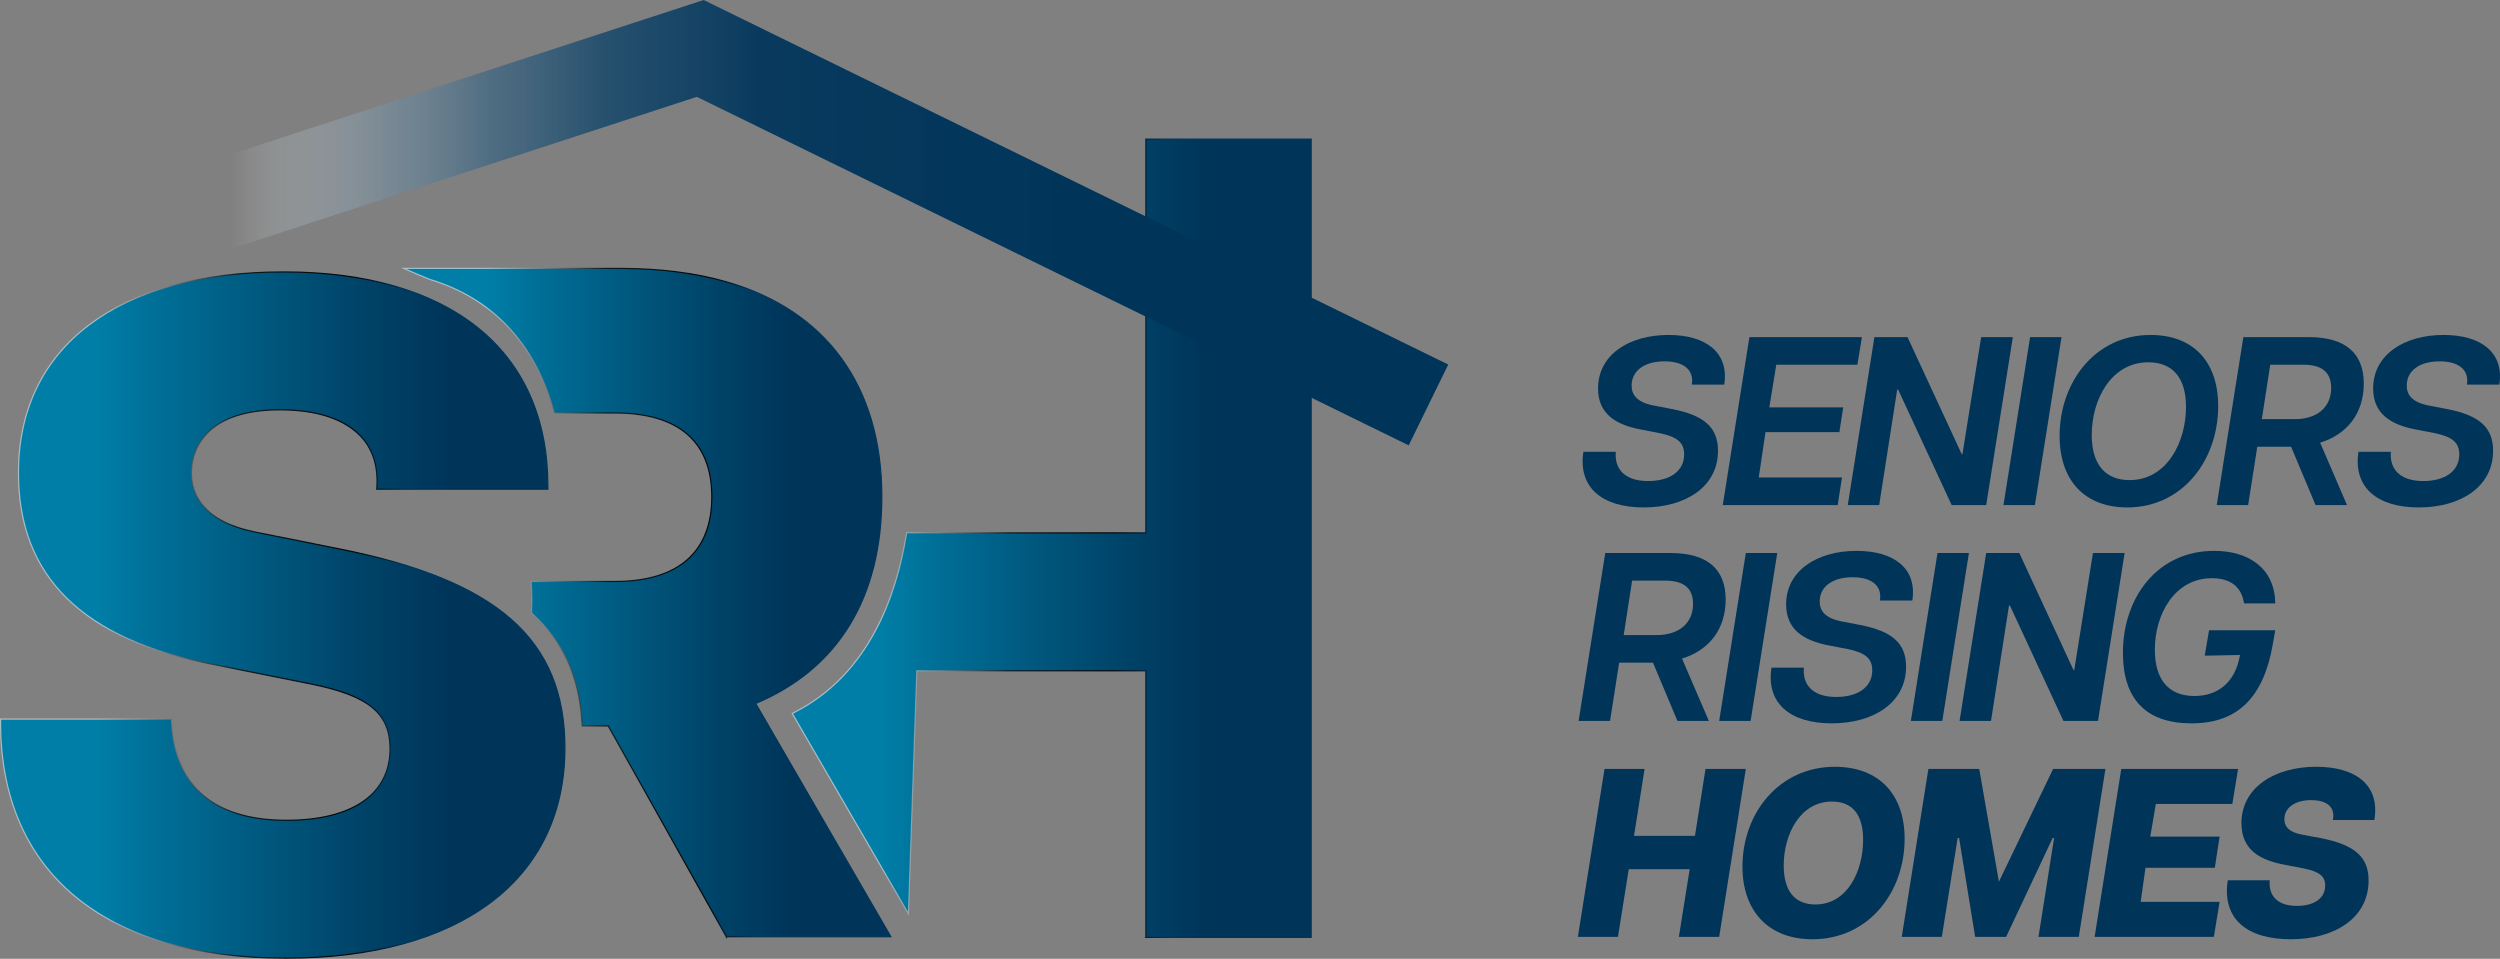 <svg xmlns="http://www.w3.org/2000/svg" xmlns:xlink="http://www.w3.org/1999/xlink" id="Layer_2" viewBox="0 0 2084.21 799.33"><rect x="0" y="0" width="2084.21" height="799.33" fill="#808080" stroke="none"/><defs><style>      .cls-1 {        fill: url(#linear-gradient-5);        stroke: url(#linear-gradient-6);      }      .cls-1, .cls-2, .cls-3, .cls-4 {        stroke-miterlimit: 10;      }      .cls-2 {        fill: url(#linear-gradient-3);        stroke: url(#linear-gradient-4);      }      .cls-3 {        fill: none;        stroke: url(#linear-gradient-7);        stroke-width: 75px;      }      .cls-5 {        fill: #003459;      }      .cls-4 {        fill: url(#linear-gradient);        stroke: url(#linear-gradient-2);      }    </style><linearGradient id="linear-gradient" x1="336.75" y1="297.6" x2="742.68" y2="297.6" gradientTransform="translate(0 800) scale(1 -1)" gradientUnits="userSpaceOnUse"><stop offset=".17" stop-color="#007ea7"></stop><stop offset=".29" stop-color="#006d95"></stop><stop offset=".63" stop-color="#004469"></stop><stop offset=".8" stop-color="#003459"></stop></linearGradient><linearGradient id="linear-gradient-2" x1="334.34" y1="297.6" x2="743.55" y2="297.6" gradientTransform="translate(0 800) scale(1 -1)" gradientUnits="userSpaceOnUse"><stop offset=".17" stop-color="#fff" stop-opacity=".5"></stop><stop offset=".42" stop-color="#000" stop-opacity=".76"></stop><stop offset=".62" stop-color="#000" stop-opacity=".93"></stop><stop offset=".72" stop-color="#003459"></stop></linearGradient><linearGradient id="linear-gradient-3" x1="660.52" y1="351.25" x2="1093.08" y2="351.25" gradientTransform="translate(0 800) scale(1 -1)" gradientUnits="userSpaceOnUse"><stop offset=".17" stop-color="#007ea7"></stop><stop offset=".29" stop-color="#006d95"></stop><stop offset=".63" stop-color="#004469"></stop><stop offset=".8" stop-color="#003459"></stop></linearGradient><linearGradient id="linear-gradient-4" x1="659.82" y1="351.25" x2="1093.58" y2="351.25" gradientTransform="translate(0 800) scale(1 -1)" gradientUnits="userSpaceOnUse"><stop offset=".17" stop-color="#fff" stop-opacity=".5"></stop><stop offset=".42" stop-color="#000" stop-opacity=".76"></stop><stop offset=".62" stop-color="#000" stop-opacity=".93"></stop><stop offset=".72" stop-color="#003459"></stop></linearGradient><linearGradient id="linear-gradient-5" x1=".5" y1="287.24" x2="470.95" y2="287.24" gradientTransform="translate(0 800) scale(1 -1)" gradientUnits="userSpaceOnUse"><stop offset=".17" stop-color="#007ea7"></stop><stop offset=".29" stop-color="#006d95"></stop><stop offset=".63" stop-color="#004469"></stop><stop offset=".8" stop-color="#003459"></stop></linearGradient><linearGradient id="linear-gradient-6" x1="0" y1="287.24" x2="471.45" y2="287.24" gradientTransform="translate(0 800) scale(1 -1)" gradientUnits="userSpaceOnUse"><stop offset=".17" stop-color="#fff" stop-opacity=".5"></stop><stop offset=".42" stop-color="#000" stop-opacity=".76"></stop><stop offset=".62" stop-color="#000" stop-opacity=".93"></stop><stop offset=".72" stop-color="#003459"></stop></linearGradient><linearGradient id="linear-gradient-7" x1="126.3" y1="614.36" x2="1207.38" y2="614.36" gradientTransform="translate(0 800) scale(1 -1)" gradientUnits="userSpaceOnUse"><stop offset=".06" stop-color="#fff" stop-opacity="0"></stop><stop offset=".11" stop-color="#b9c7d1" stop-opacity=".27"></stop><stop offset=".18" stop-color="#7591a5" stop-opacity=".54"></stop><stop offset=".26" stop-color="#406783" stop-opacity=".75"></stop><stop offset=".35" stop-color="#1b4a6b" stop-opacity=".89"></stop><stop offset=".47" stop-color="#06385d" stop-opacity=".98"></stop><stop offset=".72" stop-color="#003459"></stop></linearGradient></defs><g id="Layer_1-2"><g id="Layer_1-2-2" data-name="Layer_1-2"><g><g><path class="cls-4" d="M605.58,781.03l-98.52-175.79h-21.74l-.16-2.53c-2.04-37.94-15.5-67.64-41.06-90.78l-.91-.86v-1.24c.32-7.05.32-12.97.05-18.46,0-.65-.27-3.77-.27-3.77l-.16-2.85h69.74c52.89,0,80.87-24.43,80.87-70.6s-27.98-69.84-80.87-69.84h-50.31l-.54-1.99c-15.66-56.07-51.5-93.95-103.69-109.5-2.21-.97-3.77-1.56-5.27-2.21-1.35-.54-2.58-1.02-4.04-1.67l-11.95-5.17h180.53c32.45,0,61.93,3.71,87.65,10.98,84,23.78,130.22,87.44,130.22,179.35,0,84.1-36.37,143.62-105.2,172.35l112.73,194.47h-137.11v.11h.01Z"></path><path class="cls-2" d="M955.29,781.51v-222.28h-190.97l-7,202.43-96.8-166.86,2.53-1.29c61.77-31.75,84.37-97.5,92.44-147.11l.38-2.26,29.7.11h169.71V115.97h137.8v665.55h-137.8,0Z"></path></g><path class="cls-1" d="M238.07,798.79C87.08,798.79.5,727.11.5,602.22v-2.69h142.38l.11,2.53c1.88,37.29,20.07,81.79,95.83,81.79,54.89,0,86.36-21.74,86.36-59.57,0-29.76-17.97-44.45-66.4-54.13l-78.83-15.77c-110.68-20.72-164.55-73.13-164.55-160.3.05-104.82,82.7-167.4,221.1-167.4s220.24,65.05,220.24,178.48v2.69h-142.65l.16-2.8c.86-17.11-3.77-31.1-13.72-41.54-17.22-18.08-46.01-21.85-67.15-21.85-68.44,0-73.77,40.2-73.77,52.46,0,17.6,9.2,40.46,53,49.4l70.92,14.21c131.35,26.1,187.42,75.71,187.42,165.79,0,109.77-87.06,175.31-232.83,175.31l-.05-.05h0Z"></path></g></g><g><path class="cls-5" d="M1320.06,376.64h27c-1.2,13.4,6.4,24.4,27,24.4,18,0,30-8.2,30-22.2,0-10.2-6.2-14.8-20.8-17.8l-16.6-3.2c-19.6-4-34.4-12.8-34.4-34,0-27.8,25.4-44.6,58.8-44.6,31,0,50.6,14.6,46.4,41.4h-27c2-12.6-7.2-19.4-22.8-19.4-16.4,0-27.4,7.6-27.4,20.2,0,7.4,4,13.8,18.2,16.6l15.6,3c26.6,5.2,38.2,15.2,38.2,34.8,0,29.8-26.8,47.2-62,47.2s-54.8-17.2-50.2-46.4h0Z"></path><path class="cls-5" d="M1458.46,281.05h93.8l-3.8,23h-67.6l-5.8,35.6h61.6l-3.2,20.6h-61.6l-5.6,37.8h69.4l-3.6,23h-95.8l22.2-140Z"></path><path class="cls-5" d="M1562.66,281.05h27.6l45.2,97.6h.6l15.6-97.6h26.4l-22.2,140h-28.8l-44.6-96.2h-.8l-15,96.2h-26.2l22.2-140h0Z"></path><path class="cls-5" d="M1692.46,281.05h26.2l-22.2,140h-26.2l22.2-140Z"></path><path class="cls-5" d="M1717.06,363.44c0-44.8,29.6-84.2,75.8-84.2,35,0,56.4,21.6,56.4,59.4,0,44.8-29.6,84.4-75.8,84.4-34.8,0-56.4-21.8-56.4-59.6h0ZM1822.45,339.24c0-25-11.8-37.2-31.4-37.2-31,0-47.2,31-47.2,60.6,0,25.2,11.8,37.6,31.6,37.6,31,0,47-31.6,47-61Z"></path><path class="cls-5" d="M1870.25,281.05h54.6c31.6,0,45.8,14.4,45.8,38.8s-13.6,42.2-36.4,49.2l22.4,52h-26.2l-20.4-48.6h-28.2l-7.6,48.6h-26.2l22.2-140h0ZM1943.45,323.45c0-13-7.6-19.4-23.2-19.4h-27.6l-7,45.4h27.4c19,0,30.4-10.2,30.4-26h0Z"></path><path class="cls-5" d="M1966.25,376.64h27c-1.2,13.4,6.4,24.4,27,24.4,18,0,30-8.2,30-22.2,0-10.2-6.2-14.8-20.8-17.8l-16.6-3.2c-19.6-4-34.4-12.8-34.4-34,0-27.8,25.4-44.6,58.8-44.6,31,0,50.6,14.6,46.4,41.4h-27c2-12.6-7.2-19.4-22.8-19.4-16.4,0-27.4,7.6-27.4,20.2,0,7.4,4,13.8,18.2,16.6l15.6,3c26.6,5.2,38.2,15.2,38.2,34.8,0,29.8-26.8,47.2-62,47.2s-54.8-17.2-50.2-46.4h0Z"></path><path class="cls-5" d="M1338.26,461.05h54.6c31.6,0,45.8,14.4,45.8,38.8s-13.6,42.2-36.4,49.2l22.4,52h-26.2l-20.4-48.6h-28.2l-7.6,48.6h-26.2l22.2-140h0ZM1411.46,503.45c0-13-7.6-19.4-23.2-19.4h-27.6l-7,45.4h27.4c19,0,30.4-10.2,30.4-26h0Z"></path><path class="cls-5" d="M1455.46,461.05h26.2l-22.2,140h-26.2l22.2-140Z"></path><path class="cls-5" d="M1476.86,556.64h27c-1.2,13.4,6.4,24.4,27,24.4,18,0,30-8.2,30-22.2,0-10.2-6.2-14.8-20.8-17.8l-16.6-3.2c-19.6-4-34.4-12.8-34.4-34,0-27.8,25.4-44.6,58.8-44.6,31,0,50.6,14.6,46.4,41.4h-27c2-12.6-7.2-19.4-22.8-19.4-16.4,0-27.4,7.6-27.4,20.2,0,7.4,4,13.8,18.2,16.6l15.6,3c26.6,5.2,38.2,15.2,38.2,34.8,0,29.8-26.8,47.2-62,47.2s-54.8-17.2-50.2-46.4h0Z"></path><path class="cls-5" d="M1615.26,461.05h26.2l-22.2,140h-26.2l22.2-140Z"></path><path class="cls-5" d="M1655.86,461.05h27.6l45.2,97.6h.6l15.6-97.6h26.4l-22.2,140h-28.8l-44.6-96.2h-.8l-15,96.2h-26.2l22.2-140h0Z"></path><path class="cls-5" d="M1769.85,544.24c0-46.2,28.8-85,76-85,28.8,0,50.6,14.4,51,43.8h-26c-2.6-16.8-15-21-26.8-21-31.2,0-47.6,30.2-47.6,59.6,0,24.8,11.4,38.6,33,38.6,18.6,0,34-10.4,38-34.2l-29.4.6,3.6-21.2h55.2l-2,11.4c-7.8,45.2-29.8,66.2-67.8,66.2s-57.2-20.2-57.2-58.8h0Z"></path><path class="cls-5" d="M1408.66,724.64h-50.8l-9,56.4h-33.4l22.2-140h33.4l-8.8,55.8h50.8l8.8-55.8h33.6l-22.2,140h-33.6l9-56.4Z"></path><path class="cls-5" d="M1452.66,722.45c0-44.8,30.8-83.2,77-83.2,37,0,58.2,23.2,58.2,60,0,45.2-30.6,83.8-76.8,83.8-36.8,0-58.4-23.6-58.4-60.6h0ZM1553.26,700.24c0-21-8.8-32-26-32-26.8,0-40.2,27.8-40.2,53.2,0,21.2,9,32.6,26.4,32.6,27,0,39.8-28.4,39.8-53.8h0Z"></path><path class="cls-5" d="M1607.66,641.05h42.4l16.4,94,45.2-94h43.6l-22.2,140h-33.6l13-82.4h-1.2l-38.8,82.4h-25.8l-13.4-82.4h-1.2l-13.2,82.4h-33.4l22.2-140Z"></path><path class="cls-5" d="M1768.46,641.05h97.4l-4.8,29.2h-63.8l-4.6,27.2h57.8l-4,26h-57.8l-4,28.4h65.8l-4.8,29.2h-99.4l22.2-140h0Z"></path><path class="cls-5" d="M1857.26,733.84h35c-1.2,11.6,5.2,21.4,22.6,21.4,13.6,0,23.6-5.8,23.6-17,0-7-3.8-11.4-17.6-14.2l-16.6-3.2c-18.8-3.6-35.6-11.4-35.6-34.6,0-29.6,27.4-47,62.4-47,31.8,0,53.4,14.4,48.4,44.4h-34.6c2.4-12.2-6.8-16.6-18.2-16.6-12.8,0-22.2,6-22.2,15.8,0,5,2.2,10.6,14.8,13l15.2,2.8c29.8,5.8,40.2,16.6,40.2,35.4,0,31.4-28.4,49-64.8,49s-57.6-16.8-52.6-49.2h0Z"></path></g><polyline class="cls-3" points="137.93 185.82 583.78 40.37 1190.89 337.6"></polyline></g></svg>